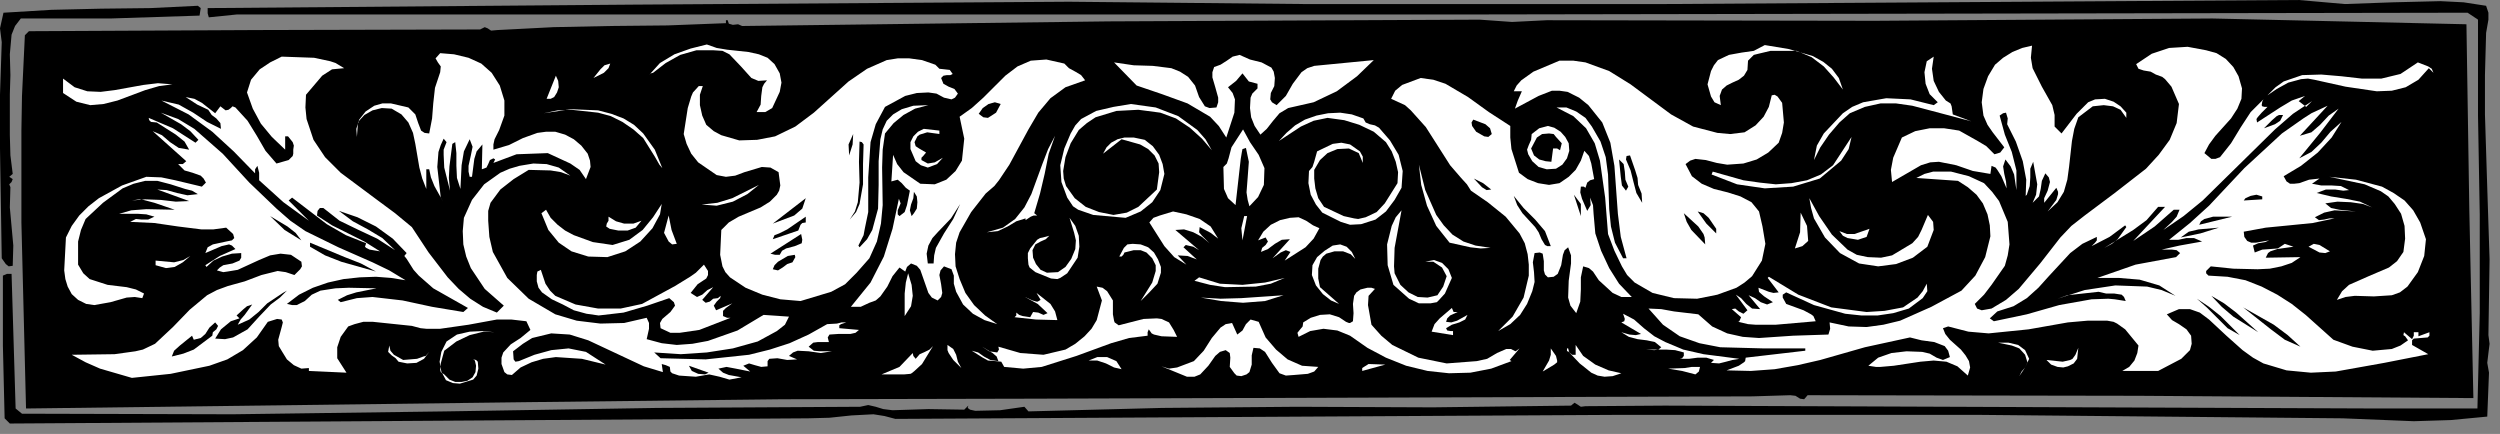<?xml version="1.0" encoding="UTF-8" standalone="no"?>
<svg
   xmlns:dc="http://purl.org/dc/elements/1.1/"
   xmlns:cc="http://creativecommons.org/ns#"
   xmlns:rdf="http://www.w3.org/1999/02/22-rdf-syntax-ns#"
   xmlns:svg="http://www.w3.org/2000/svg"
   xmlns="http://www.w3.org/2000/svg"
   xmlns:sodipodi="http://sodipodi.sourceforge.net/DTD/sodipodi-0.dtd"
   xmlns:inkscape="http://www.inkscape.org/namespaces/inkscape"
   version="1.0"
   width="76.218mm"
   height="13.229mm"
   id="svg202"
   sodipodi:docname="CC001481.WMF">
  <rect width="100%" height="100%" fill="#808080" stroke="none"/>
  <sodipodi:namedview
     pagecolor="#ffffff"
     bordercolor="#666666"
     borderopacity="1"
     objecttolerance="10"
     gridtolerance="10"
     guidetolerance="10"
     inkscape:pageopacity="0"
     inkscape:pageshadow="2"
     inkscape:window-width="640"
     inkscape:window-height="480"
     id="namedview204" />
  <defs
     id="defs6">
    <clipPath
       clipPathUnits="userSpaceOnUse"
       id="clipWmfPath1">
      <path
         d="M 0,0 L 287.933,0 L 287.933,49.867 L 0,49.867 z"
         id="path2" />
    </clipPath>
    <pattern
       id="WMFhbasepattern"
       patternUnits="userSpaceOnUse"
       width="6"
       height="6"
       x="0"
       y="0" />
  </defs>
  <path
     style="fill:#000000;fill-rule:nonzero;fill-opacity:1;stroke:none;"
     clip-path="url(#clipWmfPath1)"
     d="  M 286.467,0.666   L 286.734,1.465   L 286.734,2.264   L 286.467,3.795   L 286.334,8.655   L 286.334,13.182   L 286.6,21.638   L 286.867,29.893   L 286.734,38.615   L 286.867,39.614   L 286.734,40.679   L 286.6,41.811   L 286.8,42.943   L 286.6,48.003   L 282.401,48.402   L 278.136,48.535   L 269.938,48.202   L 227.881,47.803   L 186.557,47.803   L 103.176,48.269   L 101.91,47.936   L 100.643,47.736   L 98.111,47.869   L 95.578,48.136   L 93.112,48.202   L 1.133,48.802   L 0.533,48.202   L 0.333,39.814   L 0.333,31.758   L 0.8,31.558   L 1.333,31.558   L 1.8,47.07   L 2.533,47.67   L 26.794,47.736   L 51.388,47.403   L 75.716,47.004   L 99.11,46.871   L 100.044,46.671   L 100.91,46.871   L 101.776,47.137   L 102.843,47.27   L 106.975,47.137   L 111.108,47.204   L 111.574,46.738   L 111.508,47.004   L 111.774,47.204   L 112.374,47.337   L 115.24,47.27   L 118.039,46.871   L 118.506,47.403   L 133.902,47.004   L 149.432,46.871   L 165.095,46.937   L 181.025,46.738   L 181.425,46.405   L 181.758,46.604   L 182.158,46.871   L 182.691,46.804   L 191.822,46.738   L 274.137,47.07   L 285.467,47.07   L 285.734,36.085   L 285.734,24.7   L 285.534,13.316   L 285.534,2.264   L 284.334,1.465   L 171.027,1.664   L 27.327,1.664   L 24.061,1.997   L 23.928,1.531   L 23.928,0.932   L 73.05,0.533   L 123.171,0.2   L 150.232,0.466   L 191.889,0.466   L 264.872,0   L 270.204,0.466   L 275.736,0.266   L 281.202,0.133   L 283.868,0.266   L 286.467,0.666  z "
     id="path8" />
  <path
     style="fill:#000000;fill-rule:nonzero;fill-opacity:1;stroke:none;"
     clip-path="url(#clipWmfPath1)"
     d="  M 284.201,2.796   L 284.534,24.301   L 285.001,45.872   L 246.41,45.606   L 208.285,45.539   L 207.885,46.005   L 207.419,45.939   L 206.885,45.606   L 206.286,45.539   L 201.953,45.672   L 118.839,45.939   L 90.112,46.005   L 60.853,46.338   L 2.999,47.07   L 2.466,25.632   L 2.466,15.047   L 2.533,11.052   L 2.866,4.061   L 3.333,3.595   L 29.726,3.462   L 55.321,3.395   L 55.854,3.129   L 56.187,3.262   L 56.587,3.529   L 57.32,3.462   L 63.785,3.129   L 70.317,2.996   L 76.916,2.929   L 83.847,2.663   L 83.647,2.663   L 83.647,2.33   L 83.847,2.33   L 83.981,2.73   L 84.447,2.863   L 85.047,2.796   L 85.514,2.996   L 127.77,2.463   L 170.494,2.264   L 174.226,2.53   L 178.225,2.33   L 216.017,2.397   L 254.941,2.13   L 284.201,2.796  z "
     id="path10" />
  <path
     style="fill:#000000;fill-rule:nonzero;fill-opacity:1;stroke:none;"
     clip-path="url(#clipWmfPath1)"
     d="  M 23.128,0.932   L 22.995,1.798   L 12.73,2.13   L 2.399,2.13   L 1.733,2.996   L 1.333,3.995   L 1.133,6.258   L 1.2,8.655   L 1.133,10.852   L 1.133,15.579   L 1.2,17.909   L 1.466,20.04   L 1.066,20.373   L 1.466,20.639   L 1.333,20.972   L 1.066,21.238   L 1.2,21.571   L 1.133,23.901   L 1.333,26.098   L 1.533,28.296   L 1.466,30.626   L 1,30.692   L 0.667,30.426   L 0.2,29.76   L 0,17.11   L 0,10.919   L 0.2,4.86   L 0,3.262   L 0.4,1.465   L 5.932,1.132   L 11.664,0.999   L 17.329,0.932   L 22.795,0.666   L 23.128,0.932  z "
     id="path12" />
  <path
     style="fill:#ffffff;fill-rule:nonzero;fill-opacity:1;stroke:none;"
     clip-path="url(#clipWmfPath1)"
     d="  M 257.94,8.788   L 258.34,10.186   L 258.274,11.385   L 257.807,12.517   L 257.074,13.648   L 255.274,15.646   L 254.541,16.644   L 254.008,17.643   L 254.808,18.309   L 255.274,18.309   L 255.807,18.109   L 257.074,16.511   L 258.207,14.647   L 259.34,12.916   L 260.806,11.451   L 260.673,11.718   L 260.606,12.117   L 260.673,12.25   L 260.94,12.317   L 261.273,12.317   L 260.606,12.983   L 260.14,13.515   L 260.006,13.715   L 260.073,14.114   L 262.739,12.383   L 264.072,11.585   L 265.605,11.052   L 264.872,11.651   L 265.738,12.317   L 266.405,11.651   L 264.206,13.116   L 262.139,14.913   L 258.007,18.975   L 253.808,23.102   L 251.608,24.9   L 249.276,26.498   L 250.275,25.566   L 250.809,24.967   L 251.142,24.168   L 250.475,24.168   L 248.276,26.098   L 245.81,27.763   L 247.609,25.832   L 249.476,23.835   L 248.676,23.835   L 247.343,25.366   L 245.81,26.498   L 242.477,28.562   L 243.344,28.096   L 244.01,27.563   L 245.01,26.165   L 244.877,25.965   L 243.077,27.297   L 241.011,28.362   L 241.411,27.963   L 241.611,27.696   L 241.611,27.297   L 239.944,28.096   L 238.545,29.161   L 236.079,31.824   L 234.879,33.156   L 233.546,34.354   L 232.013,35.286   L 230.147,35.885   L 229.28,36.684   L 229.747,37.017   L 233.546,36.218   L 237.278,35.153   L 241.011,34.487   L 242.944,34.421   L 243.677,34.487   L 244.943,34.687   L 244.743,34.221   L 244.477,33.955   L 243.61,33.822   L 242.677,33.822   L 241.811,33.622   L 239.411,33.888   L 238.212,34.021   L 237.078,34.421   L 240.211,33.422   L 243.744,32.889   L 247.409,33.023   L 249.076,33.422   L 250.675,34.088   L 248.809,32.889   L 246.543,32.224   L 244.143,32.024   L 241.677,32.024   L 246.076,30.493   L 250.742,29.627   L 251.209,29.161   L 250.809,28.828   L 250.275,28.762   L 249.076,28.762   L 251.142,28.296   L 253.741,27.83   L 252.808,27.43   L 251.942,27.43   L 251.009,27.63   L 249.942,27.63   L 252.342,25.699   L 254.541,23.702   L 258.607,19.374   L 262.939,15.379   L 265.405,13.648   L 266.338,13.049   L 268.205,12.184   L 265.005,15.646   L 266.338,15.246   L 267.338,14.381   L 268.338,13.316   L 269.471,12.517   L 267.338,15.313   L 264.939,18.242   L 266.338,17.51   L 267.471,16.445   L 268.538,15.18   L 269.804,14.048   L 268.671,15.846   L 267.072,17.577   L 265.139,19.108   L 263.139,20.306   L 263.472,20.905   L 263.872,21.172   L 264.339,21.172   L 264.939,21.105   L 266.072,20.706   L 267.271,20.573   L 266.405,21.172   L 267.471,21.371   L 268.671,21.371   L 269.738,21.438   L 270.671,21.904   L 270.004,21.971   L 269.071,21.838   L 268.005,21.838   L 266.938,22.237   L 268.604,22.636   L 270.271,22.903   L 271.937,23.236   L 273.337,23.901   L 272.27,23.502   L 270.871,23.302   L 269.338,23.236   L 267.938,23.435   L 268.604,23.968   L 269.538,24.168   L 271.47,24.367   L 269.004,24.234   L 267.805,24.501   L 266.738,25.033   L 267.205,25.366   L 267.805,25.3   L 268.405,25.166   L 269.004,25.166   L 266.472,25.699   L 263.806,25.965   L 261.073,26.232   L 258.54,26.698   L 258.607,27.297   L 258.94,27.763   L 259.407,27.963   L 259.94,27.963   L 261.473,27.696   L 261.006,27.896   L 260.206,28.029   L 259.607,28.296   L 259.807,29.094   L 260.673,28.762   L 261.606,28.695   L 262.473,28.628   L 263.272,28.096   L 264.272,28.429   L 262.406,28.695   L 261.606,28.961   L 261.339,29.161   L 261.073,29.694   L 265.072,29.627   L 264.072,30.293   L 262.872,30.692   L 261.539,30.959   L 260.14,31.025   L 257.34,30.959   L 254.741,30.692   L 254.208,31.225   L 254.208,31.491   L 254.474,31.758   L 256.674,31.891   L 258.74,32.29   L 260.606,33.023   L 262.406,33.955   L 264.072,35.02   L 265.672,36.285   L 268.871,39.148   L 271.071,39.947   L 273.403,40.413   L 275.603,40.213   L 276.603,39.814   L 277.469,39.214   L 277.136,38.748   L 276.936,38.615   L 277.003,38.282   L 277.936,39.081   L 278.136,38.682   L 278.136,38.282   L 278.669,38.282   L 278.669,38.748   L 279.935,38.282   L 279.935,38.682   L 279.735,38.881   L 278.935,38.948   L 278.136,39.015   L 277.936,39.214   L 277.936,39.747   L 279.802,40.812   L 274.736,41.811   L 269.138,42.81   L 266.272,42.943   L 263.472,42.676   L 260.806,41.877   L 259.607,41.212   L 258.407,40.346   L 256.541,38.682   L 254.541,36.818   L 253.475,36.019   L 252.342,35.619   L 251.075,35.619   L 249.676,36.218   L 250.275,36.884   L 251.075,37.35   L 251.942,37.949   L 252.475,38.682   L 252.542,39.614   L 252.342,40.346   L 251.342,41.345   L 248.676,42.743   L 244.543,42.743   L 245.343,42.277   L 245.943,41.545   L 246.276,40.679   L 246.41,39.814   L 244.877,37.949   L 243.944,37.284   L 243.544,37.084   L 242.81,36.951   L 240.544,36.951   L 238.278,37.15   L 233.746,37.949   L 229.147,38.415   L 226.814,38.216   L 224.481,37.616   L 223.882,37.816   L 224.148,38.482   L 224.681,39.148   L 225.948,40.28   L 226.481,40.945   L 226.881,41.611   L 227.014,42.343   L 226.748,43.276   L 225.548,42.21   L 224.281,41.678   L 222.815,41.545   L 221.282,41.678   L 218.216,42.144   L 216.683,42.277   L 216.15,42.277   L 215.284,42.144   L 216.417,41.212   L 217.95,40.679   L 219.682,40.479   L 221.482,40.546   L 222.349,40.746   L 223.148,41.212   L 223.882,41.478   L 224.681,41.145   L 224.481,40.413   L 224.081,39.88   L 222.882,39.414   L 221.415,39.214   L 220.082,38.881   L 214.884,40.013   L 209.751,41.478   L 207.152,42.077   L 204.486,42.543   L 201.753,42.743   L 198.954,42.676   L 200.354,42.144   L 200.953,41.744   L 201.087,41.611   L 201.153,41.212   L 208.019,40.413   L 208.019,40.146   L 203.22,40.146   L 198.221,40.013   L 195.821,39.547   L 193.555,38.748   L 191.622,37.417   L 189.956,35.553   L 191.422,35.619   L 192.889,35.885   L 195.688,36.218   L 197.288,37.616   L 199.021,38.415   L 200.82,38.815   L 202.686,38.948   L 206.619,38.682   L 210.685,38.549   L 210.885,37.883   L 210.818,37.15   L 213.017,37.616   L 215.084,37.683   L 217.016,37.417   L 218.949,36.951   L 222.548,35.353   L 226.014,33.489   L 227.614,31.758   L 228.747,29.627   L 229.347,27.23   L 229.28,25.965   L 229.014,24.7   L 228.48,23.435   L 227.747,22.437   L 226.748,21.571   L 225.614,20.839   L 220.816,20.506   L 221.749,20.04   L 222.748,19.774   L 224.815,19.774   L 226.881,20.306   L 228.614,21.105   L 229.547,22.104   L 230.347,23.169   L 231.346,25.566   L 231.546,28.162   L 231.346,29.427   L 231.013,30.626   L 229.48,32.823   L 228.614,33.955   L 227.547,35.02   L 227.814,35.553   L 228.347,35.752   L 229.48,35.553   L 231.146,34.554   L 232.613,33.289   L 235.079,30.359   L 237.412,27.363   L 238.678,26.032   L 240.211,24.834   L 243.677,22.237   L 247.276,19.441   L 248.742,17.843   L 250.009,16.112   L 250.809,14.181   L 251.075,11.984   L 250.209,9.987   L 249.476,9.121   L 249.142,8.855   L 248.409,8.589   L 247.809,8.256   L 247.009,8.122   L 246.41,7.923   L 246.143,7.39   L 247.943,6.192   L 249.942,5.526   L 252.075,5.393   L 254.208,5.792   L 255.408,6.125   L 256.474,6.791   L 257.34,7.723   L 257.94,8.788  z "
     id="path14" />
  <path
     style="fill:#ffffff;fill-rule:nonzero;fill-opacity:1;stroke:none;"
     clip-path="url(#clipWmfPath1)"
     d="  M 234.146,5.26   L 234.012,6.658   L 234.212,7.856   L 235.279,9.987   L 236.479,12.117   L 236.745,13.249   L 236.745,14.581   L 237.545,15.379   L 239.278,13.116   L 240.278,12.117   L 240.611,11.784   L 241.411,11.451   L 242.544,11.385   L 243.544,11.718   L 244.343,12.25   L 245.01,12.983   L 245.01,13.582   L 244.343,12.65   L 243.477,12.25   L 242.411,12.117   L 241.144,12.25   L 239.478,13.515   L 239.011,14.847   L 238.745,16.245   L 238.411,19.241   L 238.212,20.706   L 237.812,22.104   L 237.078,23.302   L 235.945,24.367   L 236.945,23.036   L 237.145,22.37   L 237.145,22.104   L 236.945,21.638   L 235.545,23.369   L 235.545,22.836   L 235.945,21.971   L 236.212,20.972   L 236.079,20.439   L 235.679,19.973   L 235.279,20.839   L 235.146,21.771   L 234.946,22.636   L 234.212,23.369   L 234.612,22.437   L 234.746,21.238   L 234.279,18.642   L 233.946,19.441   L 233.946,20.439   L 233.879,21.438   L 233.546,22.437   L 233.413,22.57   L 233.479,20.706   L 233.079,18.575   L 232.28,16.312   L 231.28,14.314   L 231.346,13.648   L 231.146,12.983   L 230.813,13.049   L 230.413,13.316   L 231.013,15.513   L 231.813,17.51   L 232.346,19.64   L 232.346,21.904   L 232.08,20.106   L 231.68,19.174   L 231.08,18.375   L 230.813,19.174   L 230.947,20.04   L 231.146,20.905   L 231.213,21.704   L 230.613,20.306   L 230.147,19.574   L 229.947,19.308   L 229.48,19.108   L 229.347,20.04   L 227.347,19.707   L 225.414,19.041   L 223.415,18.642   L 222.415,18.708   L 221.349,19.041   L 218.016,20.972   L 217.883,19.574   L 218.149,18.176   L 219.149,15.846   L 220.682,15.113   L 222.349,14.78   L 224.015,14.78   L 225.748,15.047   L 227.881,16.245   L 228.88,16.844   L 229.813,17.776   L 230.48,17.577   L 230.947,16.977   L 229.614,15.246   L 229.014,14.381   L 228.547,13.316   L 228.347,11.784   L 228.547,10.253   L 229.08,8.788   L 229.88,7.457   L 230.813,6.658   L 231.88,5.992   L 233.013,5.526   L 234.146,5.26  z "
     id="path16" />
  <path
     style="fill:#ffffff;fill-rule:nonzero;fill-opacity:1;stroke:none;"
     clip-path="url(#clipWmfPath1)"
     d="  M 212.351,10.32   L 211.284,8.921   L 210.151,7.656   L 208.752,6.591   L 207.019,5.859   L 204.019,5.859   L 202.62,6.192   L 202.087,6.325   L 201.42,6.991   L 201.353,8.056   L 200.953,8.722   L 200.354,9.188   L 199.62,9.521   L 198.954,9.854   L 198.421,10.32   L 198.154,11.052   L 198.287,12.117   L 197.554,11.784   L 197.154,11.118   L 196.754,9.72   L 197.154,8.189   L 197.488,7.523   L 197.954,6.924   L 199.221,6.325   L 200.687,6.059   L 202.087,5.859   L 203.353,5.193   L 206.152,5.659   L 208.885,6.458   L 210.085,7.124   L 211.084,7.923   L 211.884,8.988   L 212.351,10.32  z "
     id="path18" />
  <path
     style="fill:#ffffff;fill-rule:nonzero;fill-opacity:1;stroke:none;"
     clip-path="url(#clipWmfPath1)"
     d="  M 89.846,8.455   L 90.046,9.521   L 89.846,10.586   L 88.979,12.45   L 88.18,12.916   L 87.18,12.916   L 87.646,12.051   L 87.713,11.052   L 87.846,10.053   L 88.046,9.654   L 88.38,9.254   L 87.38,9.321   L 86.58,8.988   L 85.38,7.656   L 84.047,6.258   L 83.247,5.859   L 82.181,5.792   L 80.248,5.792   L 78.382,6.325   L 76.716,7.257   L 75.249,8.389   L 74.983,8.455   L 74.783,8.655   L 76.049,7.257   L 77.715,6.258   L 79.582,5.593   L 81.448,5.126   L 82.581,5.526   L 83.781,5.726   L 86.247,5.992   L 87.446,6.258   L 88.446,6.658   L 89.246,7.39   L 89.846,8.455  z "
     id="path20" />
  <path
     style="fill:#ffffff;fill-rule:nonzero;fill-opacity:1;stroke:none;"
     clip-path="url(#clipWmfPath1)"
     d="  M 224.215,11.585   L 224.748,11.917   L 224.881,12.25   L 225.015,13.182   L 227.147,13.981   L 223.882,13.116   L 220.349,12.184   L 218.483,11.917   L 216.683,11.917   L 214.884,12.317   L 213.151,13.049   L 211.951,14.114   L 210.751,15.513   L 209.751,16.977   L 209.018,18.442   L 209.352,16.778   L 210.151,15.379   L 212.351,13.049   L 213.417,12.317   L 214.684,11.784   L 217.35,11.318   L 220.149,11.451   L 222.815,12.117   L 223.282,11.784   L 222.349,10.852   L 221.882,9.654   L 221.749,8.322   L 222.015,7.057   L 222.815,6.525   L 222.615,7.923   L 222.815,9.321   L 223.415,10.586   L 224.215,11.585  z "
     id="path22" />
  <path
     style="fill:#ffffff;fill-rule:nonzero;fill-opacity:1;stroke:none;"
     clip-path="url(#clipWmfPath1)"
     d="  M 280.402,8.389   L 279.869,7.856   L 278.669,9.188   L 277.202,10.053   L 275.603,10.453   L 273.87,10.519   L 270.271,9.987   L 266.672,9.188   L 265.938,9.055   L 265.139,9.121   L 263.672,9.521   L 262.339,10.253   L 261.273,10.985   L 262.206,10.053   L 263.139,9.387   L 265.272,8.655   L 267.471,8.589   L 269.804,8.788   L 272.137,9.055   L 274.403,9.055   L 276.603,8.522   L 278.602,7.19   L 279.802,7.656   L 280.202,7.923   L 280.402,8.389  z "
     id="path24" />
  <path
     style="fill:#ffffff;fill-rule:nonzero;fill-opacity:1;stroke:none;"
     clip-path="url(#clipWmfPath1)"
     d="  M 146.899,8.988   L 146.833,9.92   L 146.433,10.719   L 146.366,11.451   L 146.566,11.784   L 147.099,12.117   L 148.166,11.052   L 148.966,9.654   L 149.965,8.322   L 150.632,7.856   L 151.432,7.59   L 158.297,6.924   L 156.364,8.788   L 154.031,10.519   L 151.365,11.784   L 148.432,12.45   L 147.433,13.049   L 146.699,13.915   L 145.966,14.847   L 145.233,15.513   L 144.567,14.514   L 144.167,13.515   L 144.033,12.45   L 144.1,11.252   L 144.3,10.786   L 144.633,10.453   L 144.9,10.186   L 144.9,9.654   L 143.9,9.387   L 143.167,8.455   L 142.434,9.321   L 141.501,10.053   L 142.034,10.719   L 142.3,11.451   L 142.234,12.983   L 141.301,15.846   L 140.434,14.514   L 139.434,13.449   L 136.835,11.917   L 133.902,10.852   L 130.97,9.854   L 128.37,7.19   L 130.636,7.523   L 132.836,7.59   L 134.969,7.856   L 135.969,8.256   L 136.902,8.855   L 137.701,9.854   L 138.168,11.185   L 138.835,12.25   L 139.368,12.45   L 140.168,12.383   L 140.368,11.784   L 140.368,11.252   L 140.034,10.053   L 139.701,8.921   L 139.701,8.322   L 139.901,7.723   L 140.634,7.457   L 141.367,6.991   L 142.034,6.525   L 142.834,6.325   L 144.033,6.858   L 145.366,7.19   L 146.499,7.79   L 146.766,8.256   L 146.899,8.988  z "
     id="path26" />
  <path
     style="fill:#ffffff;fill-rule:nonzero;fill-opacity:1;stroke:none;"
     clip-path="url(#clipWmfPath1)"
     d="  M 201.02,15.246   L 202.287,14.447   L 203.22,13.449   L 203.819,12.317   L 204.153,10.985   L 204.486,10.919   L 204.819,11.118   L 205.352,11.851   L 205.552,14.114   L 205.352,15.313   L 204.953,16.445   L 203.753,17.577   L 202.42,18.375   L 200.887,18.842   L 199.021,18.975   L 197.821,18.775   L 196.554,18.442   L 195.355,18.309   L 194.755,18.509   L 194.222,18.908   L 194.955,20.306   L 196.088,21.172   L 197.488,21.771   L 199.087,22.17   L 200.554,22.636   L 201.82,23.302   L 202.686,24.367   L 203.086,26.098   L 203.42,28.096   L 203.02,30.027   L 201.887,31.824   L 201.02,32.557   L 200.087,33.156   L 197.888,33.955   L 195.555,34.421   L 192.889,34.354   L 190.423,33.755   L 188.356,32.557   L 187.49,31.691   L 186.89,30.692   L 186.024,28.895   L 185.29,26.964   L 184.957,22.77   L 184.357,18.509   L 183.757,16.511   L 182.758,14.78   L 181.291,13.382   L 179.358,12.383   L 180.492,12.383   L 181.625,12.85   L 182.691,13.582   L 183.424,14.581   L 184.424,16.312   L 185.024,18.109   L 185.29,20.106   L 185.357,22.104   L 185.424,24.101   L 185.624,26.098   L 186.09,27.963   L 187.023,29.76   L 187.423,29.76   L 186.757,27.297   L 186.424,24.634   L 186.024,19.108   L 185.557,16.445   L 184.624,14.114   L 183.024,12.117   L 181.958,11.252   L 180.625,10.586   L 179.692,10.453   L 178.825,10.453   L 177.292,11.052   L 174.56,12.517   L 174.893,11.585   L 175.359,10.519   L 174.426,10.519   L 174.76,9.854   L 175.293,9.254   L 176.692,8.256   L 179.692,6.991   L 181.291,6.991   L 182.691,7.19   L 185.424,8.189   L 187.89,9.72   L 190.223,11.451   L 192.555,13.182   L 195.088,14.581   L 197.888,15.313   L 199.354,15.446   L 201.02,15.246  z "
     id="path28" />
  <path
     style="fill:#ffffff;fill-rule:nonzero;fill-opacity:1;stroke:none;"
     clip-path="url(#clipWmfPath1)"
     d="  M 56.654,8.389   L 57.587,9.854   L 58.12,11.585   L 58.12,13.316   L 57.52,14.98   L 56.987,16.045   L 56.854,16.644   L 56.854,17.244   L 58.653,16.711   L 60.253,15.912   L 61.919,15.313   L 62.919,15.18   L 63.985,15.18   L 65.118,15.513   L 66.118,16.045   L 66.984,16.778   L 67.718,17.71   L 67.984,18.509   L 68.051,19.241   L 67.518,20.639   L 66.785,19.574   L 65.718,18.842   L 63.119,17.643   L 59.52,17.776   L 56.854,18.775   L 57.053,18.375   L 56.854,18.242   L 56.454,18.442   L 56.254,18.908   L 56.054,19.308   L 55.52,19.507   L 55.587,16.644   L 54.921,17.443   L 54.654,18.309   L 54.387,20.373   L 54.121,20.373   L 53.988,19.774   L 53.988,19.108   L 54.254,17.909   L 54.454,16.911   L 54.121,16.045   L 53.454,17.443   L 53.188,19.041   L 53.054,21.771   L 52.654,20.506   L 52.588,19.108   L 52.588,17.643   L 52.455,16.378   L 52.121,16.578   L 51.788,19.174   L 51.721,20.506   L 51.855,21.971   L 51.188,19.308   L 51.121,17.843   L 51.121,17.244   L 51.455,16.378   L 51.121,15.979   L 50.788,16.711   L 50.522,17.51   L 50.388,19.241   L 50.788,22.77   L 51.055,23.236   L 50.055,21.438   L 49.655,20.439   L 49.455,19.507   L 49.122,19.507   L 49.122,21.771   L 48.655,20.573   L 48.322,19.308   L 47.856,16.578   L 47.589,15.313   L 47.056,14.114   L 46.256,13.182   L 45.123,12.517   L 43.99,12.45   L 42.923,12.716   L 41.99,13.249   L 41.257,14.048   L 41.124,15.779   L 41.057,14.847   L 41.39,13.782   L 42.124,12.85   L 43.123,12.184   L 44.056,11.917   L 45.056,11.917   L 47.056,12.383   L 47.856,13.182   L 48.189,14.181   L 48.522,15.047   L 48.922,15.313   L 49.455,15.379   L 49.788,13.648   L 49.922,11.917   L 50.122,10.12   L 50.722,8.322   L 50.788,7.656   L 50.455,7.19   L 50.188,6.724   L 50.722,6.125   L 52.321,6.258   L 53.988,6.658   L 55.454,7.324   L 56.654,8.389  z "
     id="path30" />
  <path
     style="fill:#ffffff;fill-rule:nonzero;fill-opacity:1;stroke:none;"
     clip-path="url(#clipWmfPath1)"
     d="  M 39.657,7.856   L 38.258,7.989   L 37.125,8.722   L 35.259,10.919   L 35.192,12.383   L 35.325,13.715   L 36.125,16.112   L 37.458,18.109   L 39.258,19.907   L 43.457,23.036   L 45.523,24.567   L 47.456,26.165   L 49.389,29.094   L 51.588,31.957   L 52.854,33.289   L 54.187,34.421   L 55.654,35.353   L 57.253,36.019   L 58.053,35.22   L 55.854,33.289   L 54.254,30.892   L 53.721,29.561   L 53.388,28.162   L 53.321,26.631   L 53.454,25.1   L 54.387,23.036   L 55.787,21.238   L 57.653,19.907   L 58.72,19.441   L 59.853,19.108   L 61.452,18.842   L 62.985,18.908   L 64.385,19.308   L 65.718,20.24   L 64.652,19.84   L 63.452,19.64   L 60.919,19.574   L 59.186,20.639   L 57.653,21.838   L 56.52,23.369   L 56.254,24.301   L 56.254,25.433   L 56.387,27.297   L 56.787,29.028   L 58.453,32.024   L 60.919,34.421   L 63.985,36.218   L 66.451,36.951   L 69.184,37.284   L 71.917,37.217   L 74.516,36.618   L 74.783,37.217   L 74.783,37.883   L 74.516,39.081   L 76.249,39.547   L 77.982,39.747   L 79.782,39.614   L 81.581,39.281   L 84.98,38.082   L 87.98,36.285   L 90.912,36.485   L 90.446,37.417   L 89.513,38.149   L 87.313,39.347   L 84.447,40.146   L 81.448,40.612   L 78.449,40.812   L 75.383,40.612   L 76.116,41.278   L 81.315,41.411   L 86.313,40.879   L 88.713,40.28   L 90.979,39.547   L 93.178,38.549   L 95.311,37.35   L 96.444,37.284   L 96.978,37.15   L 97.511,37.15   L 96.911,37.35   L 96.711,37.483   L 96.711,37.816   L 98.977,38.016   L 98.577,38.349   L 97.977,38.482   L 96.578,38.482   L 95.578,38.549   L 95.378,38.881   L 95.511,39.414   L 94.245,39.414   L 93.712,39.481   L 93.178,39.947   L 93.778,40.413   L 94.511,40.479   L 95.844,40.479   L 94.578,40.679   L 93.178,40.479   L 91.912,40.413   L 91.379,40.612   L 90.912,41.012   L 91.845,41.411   L 90.712,41.478   L 89.579,41.278   L 88.646,41.345   L 88.446,41.611   L 88.446,42.21   L 87.713,42.277   L 86.98,42.077   L 86.313,41.877   L 85.647,42.144   L 86.447,42.81   L 84.78,42.477   L 83.714,42.277   L 82.781,42.477   L 83.314,42.943   L 83.981,43.209   L 85.447,43.475   L 84.047,43.742   L 82.914,43.409   L 81.714,43.142   L 80.181,43.409   L 78.249,43.276   L 77.449,43.009   L 77.249,42.81   L 77.182,42.277   L 76.716,42.077   L 76.249,41.944   L 76.382,42.876   L 74.183,42.21   L 72.05,41.212   L 67.784,39.214   L 65.651,38.549   L 63.519,38.415   L 61.319,38.948   L 60.253,39.614   L 59.12,40.479   L 59.186,41.411   L 59.386,41.678   L 59.786,41.611   L 61.586,40.879   L 63.519,40.346   L 65.518,40.146   L 67.518,40.546   L 69.784,42.011   L 67.051,41.345   L 64.052,41.145   L 62.586,41.345   L 61.252,41.744   L 59.986,42.343   L 58.986,43.209   L 58.453,43.142   L 58.12,42.876   L 57.787,41.944   L 57.787,41.212   L 57.987,40.612   L 58.853,39.68   L 59.986,38.948   L 61.119,38.016   L 60.653,37.017   L 58.92,36.818   L 57.253,36.818   L 53.988,37.417   L 50.722,37.883   L 49.122,37.883   L 48.455,37.816   L 47.456,37.55   L 42.99,37.084   L 41.857,37.084   L 40.857,37.35   L 40.124,37.616   L 39.258,38.815   L 38.858,40.013   L 38.858,41.278   L 39.924,42.943   L 35.592,42.743   L 35.592,42.41   L 34.725,42.477   L 33.859,42.077   L 33.059,41.411   L 32.526,40.546   L 32.126,39.88   L 32.059,39.148   L 32.459,37.683   L 32.592,37.15   L 32.459,36.818   L 31.926,36.751   L 30.86,37.084   L 29.593,38.881   L 27.994,40.346   L 26.194,41.411   L 24.128,42.144   L 19.662,43.076   L 15.196,43.542   L 11.531,42.477   L 9.864,41.744   L 8.265,40.879   L 13.197,40.812   L 15.596,40.479   L 16.463,40.28   L 17.863,39.614   L 19.929,37.683   L 21.862,35.686   L 23.861,34.021   L 24.994,33.422   L 26.261,32.956   L 28.193,32.423   L 30.126,31.691   L 31.993,31.225   L 32.926,31.358   L 33.925,31.691   L 34.592,31.025   L 34.792,30.692   L 34.725,30.16   L 33.526,29.361   L 32.326,29.228   L 31.126,29.427   L 29.86,29.96   L 27.394,31.092   L 26.194,31.292   L 25.727,31.358   L 24.994,31.158   L 25.327,30.826   L 25.727,30.559   L 26.794,30.359   L 27.594,30.027   L 27.794,29.694   L 27.794,29.161   L 26.727,29.228   L 25.594,29.561   L 24.594,30.027   L 23.794,30.759   L 23.661,30.559   L 25.327,29.494   L 27.127,28.695   L 26.727,28.296   L 26.394,28.162   L 25.527,28.362   L 23.661,29.161   L 23.928,28.495   L 24.528,28.162   L 26.061,27.83   L 26.727,27.696   L 26.994,27.43   L 26.86,26.964   L 26.061,26.232   L 24.594,26.431   L 23.195,26.431   L 20.529,26.098   L 17.796,25.699   L 14.997,25.566   L 15.663,25.233   L 16.33,25.3   L 17.063,25.3   L 17.796,24.967   L 16.863,24.7   L 15.863,24.634   L 13.73,24.634   L 15.13,24.234   L 16.863,24.101   L 20.129,24.168   L 17.796,23.369   L 16.53,23.036   L 16.063,22.969   L 15.196,23.102   L 16.729,22.969   L 18.529,23.036   L 20.262,23.236   L 21.795,23.169   L 18.129,21.838   L 19.196,21.904   L 20.395,22.237   L 21.595,22.503   L 22.795,22.37   L 22.128,21.971   L 21.328,21.771   L 19.662,21.238   L 18.129,20.839   L 16.729,20.839   L 15.396,21.172   L 14.13,21.704   L 11.864,23.369   L 9.864,25.233   L 9.331,26.498   L 8.998,27.83   L 8.998,30.493   L 9.598,31.491   L 10.331,32.157   L 12.397,32.823   L 14.597,33.089   L 15.663,33.355   L 16.596,33.822   L 16.396,34.354   L 15.53,34.221   L 14.597,34.288   L 12.73,34.82   L 10.864,35.153   L 9.931,35.02   L 8.998,34.554   L 8.265,33.888   L 7.798,33.023   L 7.532,32.157   L 7.398,31.158   L 7.598,27.363   L 8.265,26.032   L 9.131,24.834   L 10.198,23.768   L 11.397,22.836   L 14.063,21.371   L 16.863,20.373   L 18.596,20.439   L 20.195,20.772   L 23.261,21.505   L 23.728,21.039   L 23.461,20.573   L 23.128,20.24   L 22.195,19.907   L 21.262,19.64   L 20.529,18.908   L 21.062,18.908   L 21.462,18.575   L 17.596,15.113   L 18.662,15.579   L 19.595,16.378   L 20.595,17.044   L 21.795,17.244   L 21.262,16.312   L 20.262,15.513   L 18.062,14.114   L 17.396,14.048   L 17.196,13.848   L 17.129,13.582   L 19.929,14.78   L 22.528,16.445   L 22.861,16.112   L 21.928,15.113   L 20.862,14.314   L 18.529,12.983   L 20.529,13.715   L 22.395,14.847   L 25.661,17.71   L 28.727,21.039   L 31.859,24.035   L 33.459,25.433   L 35.192,26.631   L 38.991,28.495   L 42.923,30.226   L 44.856,31.158   L 46.723,32.29   L 45.056,32.024   L 43.323,31.891   L 41.457,31.957   L 39.591,32.157   L 37.791,32.557   L 36.058,33.156   L 34.459,33.955   L 33.059,35.02   L 33.659,35.153   L 34.192,35.153   L 35.125,34.687   L 35.925,33.955   L 36.925,33.489   L 38.658,33.222   L 40.191,33.156   L 43.39,33.222   L 41.057,33.688   L 39.991,34.021   L 38.924,34.554   L 39.258,34.82   L 41.124,34.354   L 42.923,34.221   L 46.389,34.62   L 49.788,35.353   L 53.388,35.952   L 53.921,35.486   L 49.922,33.222   L 48.255,31.758   L 47.656,31.092   L 46.856,29.827   L 46.589,29.494   L 46.856,29.161   L 45.256,27.497   L 43.323,26.098   L 41.19,25.033   L 39.058,24.301   L 40.657,25.499   L 42.39,26.431   L 44.056,27.43   L 45.523,28.828   L 43.457,27.497   L 41.324,26.498   L 39.124,25.433   L 37.258,23.968   L 36.858,23.968   L 36.592,24.301   L 36.525,24.834   L 38.258,25.965   L 40.124,26.897   L 41.99,27.83   L 43.79,28.961   L 42.59,28.762   L 42.19,28.562   L 42.057,28.429   L 42.19,28.029   L 39.857,27.097   L 37.658,25.832   L 33.659,22.77   L 33.259,23.102   L 35.592,25.433   L 32.659,23.302   L 29.86,20.772   L 29.86,19.907   L 29.66,19.108   L 29.393,19.507   L 29.393,19.973   L 26.927,17.443   L 24.461,15.18   L 21.728,13.182   L 18.596,11.585   L 20.595,12.051   L 22.262,12.983   L 23.861,14.048   L 25.461,14.847   L 25.394,14.181   L 24.928,13.648   L 24.394,13.249   L 23.994,12.65   L 22.728,12.051   L 21.395,11.185   L 22.395,11.385   L 23.261,11.851   L 24.794,13.049   L 25.394,12.25   L 25.994,12.716   L 26.327,12.65   L 26.594,12.45   L 26.794,12.25   L 27.127,12.383   L 28.527,13.915   L 29.593,15.646   L 30.593,17.377   L 31.859,18.842   L 33.259,18.442   L 33.726,17.976   L 33.792,17.71   L 33.792,17.244   L 33.859,16.778   L 33.726,16.378   L 33.192,15.712   L 32.859,15.712   L 32.859,17.244   L 31.326,15.779   L 30.06,14.248   L 29.127,12.517   L 28.46,10.652   L 28.927,9.188   L 29.926,7.989   L 31.126,7.19   L 32.459,6.525   L 36.192,6.658   L 38.058,7.057   L 38.658,7.257   L 39.657,7.856  z "
     id="path32" />
  <path
     style="fill:#ffffff;fill-rule:nonzero;fill-opacity:1;stroke:none;"
     clip-path="url(#clipWmfPath1)"
     d="  M 109.775,8.522   L 109.508,8.655   L 109.108,8.655   L 108.708,8.722   L 108.442,8.988   L 108.708,9.654   L 109.308,9.987   L 109.975,10.253   L 110.374,10.786   L 110.041,11.252   L 109.641,11.451   L 108.775,11.252   L 107.908,10.786   L 106.975,10.652   L 105.642,10.719   L 104.309,11.052   L 101.976,12.317   L 100.91,14.314   L 100.31,16.378   L 100.044,20.439   L 100.044,24.434   L 99.644,26.365   L 99.51,27.097   L 98.91,28.296   L 99.044,28.495   L 99.91,27.563   L 100.51,26.498   L 101.177,24.035   L 101.243,21.305   L 101.243,18.575   L 101.443,16.045   L 101.71,14.913   L 102.176,13.915   L 102.91,13.182   L 103.909,12.583   L 105.242,12.184   L 106.975,12.117   L 105.442,12.517   L 104.109,13.249   L 102.976,14.181   L 101.976,15.379   L 101.71,17.244   L 101.643,19.308   L 101.71,23.635   L 101.51,25.766   L 101.043,27.83   L 100.177,29.76   L 98.71,31.425   L 97.377,32.756   L 95.778,33.622   L 92.245,34.687   L 89.913,34.487   L 87.846,33.955   L 85.913,33.156   L 84.114,31.957   L 83.581,31.358   L 83.247,30.692   L 82.981,29.361   L 83.114,26.498   L 83.981,25.632   L 85.114,24.967   L 87.646,23.901   L 88.713,23.236   L 89.513,22.437   L 89.779,21.971   L 89.913,21.371   L 89.713,19.84   L 88.779,19.308   L 87.78,19.241   L 85.78,19.84   L 84.714,20.24   L 83.647,20.373   L 82.581,20.173   L 81.514,19.441   L 80.448,18.708   L 79.648,17.71   L 79.115,16.578   L 78.782,15.446   L 79.248,12.45   L 79.648,11.118   L 79.848,10.652   L 80.515,9.92   L 80.981,9.92   L 80.648,10.919   L 80.648,12.117   L 80.915,13.316   L 81.381,14.381   L 82.248,15.113   L 83.114,15.579   L 85.18,16.178   L 87.246,16.112   L 89.313,15.712   L 91.645,14.581   L 93.778,12.983   L 97.777,9.387   L 99.91,7.923   L 102.176,6.924   L 103.443,6.724   L 104.776,6.724   L 106.242,6.924   L 107.775,7.457   L 108.242,7.923   L 108.841,7.989   L 109.441,8.056   L 109.775,8.522  z "
     id="path34" />
  <path
     style="fill:#ffffff;fill-rule:nonzero;fill-opacity:1;stroke:none;"
     clip-path="url(#clipWmfPath1)"
     d="  M 125.038,9.254   L 122.772,10.053   L 121.039,11.318   L 119.639,12.983   L 118.506,14.913   L 116.306,18.975   L 115.107,20.772   L 114.573,21.438   L 113.574,22.304   L 111.907,24.434   L 110.574,26.764   L 110.174,27.963   L 110.041,29.294   L 110.108,30.692   L 110.574,32.157   L 111.241,33.755   L 112.241,35.153   L 113.507,36.351   L 114.907,37.35   L 113.44,36.884   L 112.107,36.152   L 110.974,35.086   L 110.174,33.622   L 109.908,32.69   L 109.908,31.758   L 109.641,31.025   L 108.775,30.692   L 108.375,31.158   L 108.242,31.691   L 108.442,32.756   L 108.575,33.755   L 108.442,34.221   L 108.042,34.62   L 107.375,34.288   L 106.975,33.755   L 106.509,32.423   L 106.042,31.092   L 105.642,30.626   L 104.976,30.359   L 104.509,30.759   L 104.309,31.292   L 103.643,30.826   L 102.843,31.824   L 102.243,33.023   L 101.443,34.154   L 100.91,34.62   L 100.177,34.887   L 99.177,35.353   L 98.044,35.353   L 100.31,32.557   L 101.843,29.561   L 102.843,26.365   L 103.576,22.903   L 103.776,23.435   L 103.443,24.234   L 103.443,24.7   L 103.643,24.9   L 104.243,24.434   L 104.509,23.635   L 104.842,21.971   L 104.376,21.638   L 103.909,21.105   L 103.443,20.706   L 102.71,20.905   L 102.91,17.843   L 103.376,18.908   L 104.109,19.84   L 106.042,21.172   L 107.708,21.238   L 109.041,20.706   L 110.108,19.707   L 110.841,18.509   L 111.108,15.979   L 110.574,13.449   L 111.974,12.45   L 113.307,11.252   L 115.84,8.722   L 117.24,7.656   L 118.773,6.991   L 120.572,6.858   L 122.638,7.324   L 123.171,7.856   L 123.905,8.256   L 124.571,8.655   L 125.038,9.254  z "
     id="path36" />
  <path
     style="fill:#ffffff;fill-rule:nonzero;fill-opacity:1;stroke:none;"
     clip-path="url(#clipWmfPath1)"
     d="  M 68.384,8.988   L 69.184,7.989   L 69.651,7.523   L 70.317,7.324   L 70.117,7.856   L 69.584,8.389   L 68.384,8.988  z "
     id="path38" />
  <path
     style="fill:#ffffff;fill-rule:nonzero;fill-opacity:1;stroke:none;"
     clip-path="url(#clipWmfPath1)"
     d="  M 174.026,14.514   L 174.026,15.846   L 174.16,17.177   L 175.026,19.907   L 176.026,20.639   L 177.226,21.105   L 178.492,21.305   L 179.692,21.105   L 180.758,20.373   L 181.558,19.574   L 182.158,18.509   L 182.558,17.377   L 183.091,17.976   L 183.358,18.842   L 183.691,20.639   L 183.224,20.772   L 182.891,21.039   L 182.691,21.638   L 182.491,21.505   L 182.158,21.505   L 182.091,22.17   L 182.291,22.903   L 182.891,24.301   L 183.291,23.635   L 183.224,22.77   L 183.558,23.635   L 183.624,24.634   L 183.824,26.897   L 184.491,28.895   L 185.424,30.892   L 186.557,32.69   L 188.023,34.221   L 186.823,34.221   L 185.824,33.755   L 184.224,32.29   L 183.558,31.292   L 183.091,30.892   L 182.424,30.692   L 182.158,31.957   L 182.158,33.355   L 182.091,34.754   L 181.625,36.085   L 180.958,35.22   L 180.692,34.288   L 180.758,32.357   L 181.025,30.359   L 181.025,29.427   L 180.692,28.495   L 180.292,28.828   L 180.092,29.361   L 179.892,30.559   L 179.492,31.558   L 179.025,31.891   L 178.359,31.957   L 178.025,31.624   L 177.892,31.158   L 177.892,30.093   L 177.759,29.228   L 177.426,29.094   L 176.826,29.161   L 176.626,30.226   L 176.759,31.358   L 176.826,32.49   L 176.559,33.555   L 175.959,35.02   L 175.159,36.285   L 174.026,37.35   L 172.627,38.149   L 174.293,36.485   L 175.559,34.288   L 176.159,31.758   L 176.159,30.493   L 176.026,29.294   L 175.693,28.029   L 175.093,26.897   L 173.493,24.967   L 171.427,23.302   L 169.494,21.971   L 169.028,21.238   L 168.361,20.506   L 167.095,19.041   L 164.295,14.647   L 162.562,12.716   L 161.896,12.117   L 160.296,11.385   L 160.763,10.453   L 161.563,9.787   L 163.695,8.988   L 165.162,9.188   L 166.561,9.654   L 169.161,11.185   L 171.56,12.916   L 174.026,14.514  z "
     id="path40" />
  <path
     style="fill:#ffffff;fill-rule:nonzero;fill-opacity:1;stroke:none;"
     clip-path="url(#clipWmfPath1)"
     d="  M 63.852,11.185   L 63.452,11.385   L 62.985,11.385   L 64.052,8.722   L 64.318,9.321   L 64.385,10.053   L 64.185,10.652   L 63.852,11.185  z "
     id="path42" />
  <path
     style="fill:#ffffff;fill-rule:nonzero;fill-opacity:1;stroke:none;"
     clip-path="url(#clipWmfPath1)"
     d="  M 19.862,9.72   L 18.329,9.92   L 16.729,10.386   L 13.53,11.585   L 11.931,11.984   L 10.398,12.117   L 8.798,11.718   L 7.265,10.719   L 7.265,9.055   L 8.598,10.053   L 10.064,10.519   L 11.597,10.586   L 13.197,10.386   L 16.53,9.787   L 18.196,9.587   L 19.862,9.72  z "
     id="path44" />
  <path
     style="fill:#000000;fill-rule:nonzero;fill-opacity:1;stroke:none;"
     clip-path="url(#clipWmfPath1)"
     d="  M 115.307,11.984   L 114.773,12.983   L 113.84,13.582   L 113.307,13.515   L 112.774,13.116   L 113.24,12.45   L 113.907,11.984   L 114.64,11.784   L 115.307,11.984  z "
     id="path46" />
  <path
     style="fill:#ffffff;fill-rule:nonzero;fill-opacity:1;stroke:none;"
     clip-path="url(#clipWmfPath1)"
     d="  M 139.634,17.31   L 138.501,15.979   L 137.102,14.714   L 135.502,13.648   L 133.702,12.983   L 131.17,12.65   L 128.637,12.783   L 126.237,13.515   L 125.238,14.181   L 124.305,14.98   L 123.371,16.511   L 122.772,18.109   L 122.505,19.707   L 122.572,20.573   L 122.838,21.438   L 123.838,22.836   L 125.104,23.835   L 126.637,24.434   L 128.304,24.767   L 129.837,24.501   L 131.17,23.835   L 133.302,21.838   L 133.569,19.84   L 133.502,18.842   L 133.036,17.909   L 132.303,17.177   L 131.37,16.644   L 129.237,16.045   L 127.104,17.71   L 127.504,16.977   L 128.037,16.445   L 128.77,16.045   L 129.57,15.846   L 130.636,15.846   L 131.903,16.112   L 132.836,16.844   L 133.569,17.843   L 133.969,18.908   L 134.169,20.04   L 133.702,21.904   L 132.769,23.302   L 131.436,24.367   L 129.703,25.1   L 125.971,24.767   L 124.238,24.168   L 123.638,23.768   L 122.972,22.77   L 122.305,20.972   L 122.172,19.041   L 122.638,17.11   L 123.371,15.379   L 123.905,14.447   L 124.571,13.715   L 126.304,12.783   L 128.304,12.317   L 130.303,11.984   L 133.169,12.383   L 135.769,13.382   L 137.968,14.98   L 138.901,16.045   L 139.634,17.31  z "
     id="path48" />
  <path
     style="fill:#000000;fill-rule:nonzero;fill-opacity:1;stroke:none;"
     clip-path="url(#clipWmfPath1)"
     d="  M 263.072,13.249   L 262.739,13.915   L 262.139,14.314   L 260.873,14.78   L 261.806,13.848   L 262.339,13.382   L 262.606,13.249   L 263.072,13.249  z "
     id="path50" />
  <path
     style="fill:#ffffff;fill-rule:nonzero;fill-opacity:1;stroke:none;"
     clip-path="url(#clipWmfPath1)"
     d="  M 157.097,13.648   L 157.364,14.114   L 157.83,14.314   L 158.43,14.447   L 158.897,14.714   L 160.163,16.178   L 161.163,17.843   L 161.629,19.707   L 161.496,21.638   L 160.696,23.036   L 159.696,24.367   L 158.497,25.3   L 156.83,25.832   L 155.564,25.899   L 154.498,25.566   L 152.365,24.501   L 151.632,23.569   L 151.032,22.437   L 150.765,21.105   L 150.832,19.707   L 151.232,19.241   L 151.432,18.642   L 151.765,17.443   L 153.564,16.578   L 154.564,16.445   L 155.564,16.644   L 156.697,17.443   L 157.03,18.043   L 157.03,18.775   L 156.564,17.643   L 155.431,17.11   L 154.098,17.177   L 152.965,17.643   L 152.098,18.442   L 151.432,19.574   L 151.432,20.573   L 151.565,21.704   L 151.898,22.836   L 152.565,23.835   L 154.831,24.9   L 156.031,25.166   L 156.497,25.233   L 157.364,25.033   L 158.63,24.434   L 159.563,23.435   L 161.029,21.105   L 161.096,19.84   L 160.829,18.642   L 160.363,17.443   L 159.696,16.378   L 158.297,15.18   L 156.63,14.381   L 154.897,13.848   L 152.965,13.582   L 151.365,13.915   L 149.899,14.581   L 147.366,16.245   L 148.232,15.313   L 149.232,14.447   L 150.365,13.782   L 151.698,13.316   L 153.031,13.049   L 154.431,12.983   L 155.764,13.182   L 157.097,13.648  z "
     id="path52" />
  <path
     style="fill:#ffffff;fill-rule:nonzero;fill-opacity:1;stroke:none;"
     clip-path="url(#clipWmfPath1)"
     d="  M 74.116,15.379   L 75.449,17.244   L 76.316,19.374   L 75.982,18.975   L 75.449,18.043   L 74.116,15.912   L 72.983,14.913   L 71.717,14.048   L 70.384,13.382   L 68.917,12.983   L 65.851,12.65   L 64.252,12.716   L 62.652,13.049   L 65.785,12.583   L 68.917,12.716   L 70.45,13.116   L 71.85,13.648   L 73.05,14.381   L 74.116,15.379  z "
     id="path54" />
  <path
     style="fill:#000000;fill-rule:nonzero;fill-opacity:1;stroke:none;"
     clip-path="url(#clipWmfPath1)"
     d="  M 171.894,15.446   L 171.494,15.779   L 171.027,15.712   L 170.094,15.18   L 169.627,14.514   L 169.561,14.114   L 169.761,13.782   L 171.16,14.314   L 171.694,14.78   L 171.894,15.446  z "
     id="path56" />
  <path
     style="fill:#ffffff;fill-rule:nonzero;fill-opacity:1;stroke:none;"
     clip-path="url(#clipWmfPath1)"
     d="  M 180.758,16.511   L 180.825,17.377   L 180.558,18.242   L 180.025,18.975   L 179.292,19.441   L 178.225,19.507   L 177.292,19.241   L 176.559,18.575   L 176.093,17.776   L 175.959,17.244   L 176.159,16.711   L 176.426,16.112   L 176.492,15.446   L 177.359,14.78   L 178.359,14.514   L 179.092,14.714   L 179.825,15.18   L 180.358,15.779   L 180.758,16.511  z "
     id="path58" />
  <path
     style="fill:#ffffff;fill-rule:nonzero;fill-opacity:1;stroke:none;"
     clip-path="url(#clipWmfPath1)"
     d="  M 145.633,21.305   L 144.966,22.703   L 143.967,23.768   L 143.767,23.036   L 143.633,22.17   L 143.767,20.439   L 143.9,18.642   L 143.567,17.044   L 143.167,17.177   L 143.1,17.51   L 142.967,18.309   L 142.367,23.635   L 141.501,22.836   L 141.034,21.771   L 140.967,19.241   L 141.367,18.842   L 141.567,18.242   L 141.9,16.977   L 143.234,14.913   L 144.033,16.378   L 145.033,17.843   L 145.7,19.374   L 145.633,21.305  z "
     id="path60" />
  <path
     style="fill:#000000;fill-rule:nonzero;fill-opacity:1;stroke:none;"
     clip-path="url(#clipWmfPath1)"
     d="  M 179.958,16.511   L 179.758,17.31   L 179.425,17.11   L 178.959,17.11   L 178.759,18.642   L 178.092,18.575   L 177.359,18.375   L 176.759,17.909   L 176.426,17.11   L 177.092,15.846   L 177.692,15.446   L 178.492,15.379   L 179.025,15.446   L 179.292,15.779   L 179.958,16.511  z "
     id="path62" />
  <path
     style="fill:#ffffff;fill-rule:nonzero;fill-opacity:1;stroke:none;"
     clip-path="url(#clipWmfPath1)"
     d="  M 108.242,15.446   L 106.842,15.246   L 105.975,15.513   L 105.709,15.712   L 105.376,16.378   L 105.509,16.844   L 105.909,17.11   L 106.709,17.577   L 106.375,17.976   L 106.175,18.176   L 106.175,18.442   L 106.909,18.842   L 107.708,18.708   L 108.642,18.176   L 107.975,18.908   L 106.909,19.308   L 106.109,19.041   L 105.509,18.575   L 104.909,17.177   L 104.909,16.378   L 105.242,15.712   L 105.776,15.18   L 106.442,14.847   L 108.242,15.047   L 108.242,15.446  z "
     id="path64" />
  <path
     style="fill:#ffffff;fill-rule:nonzero;fill-opacity:1;stroke:none;"
     clip-path="url(#clipWmfPath1)"
     d="  M 209.685,20.573   L 206.619,21.505   L 203.353,21.704   L 200.154,21.238   L 197.221,20.106   L 197.354,19.774   L 200.887,20.772   L 202.753,21.039   L 204.619,21.238   L 206.419,21.105   L 208.218,20.772   L 209.818,20.106   L 211.218,19.041   L 213.351,15.779   L 213.017,17.177   L 212.151,18.509   L 209.685,20.573  z "
     id="path66" />
  <path
     style="fill:#000000;fill-rule:nonzero;fill-opacity:1;stroke:none;"
     clip-path="url(#clipWmfPath1)"
     d="  M 97.844,17.909   L 97.777,16.644   L 98.311,15.446   L 98.244,16.644   L 97.844,17.909  z "
     id="path68" />
  <path
     style="fill:#ffffff;fill-rule:nonzero;fill-opacity:1;stroke:none;"
     clip-path="url(#clipWmfPath1)"
     d="  M 119.172,24.567   L 119.506,24.834   L 119.106,24.834   L 118.773,24.967   L 118.173,25.366   L 118.173,25.166   L 117.106,25.499   L 116.106,26.098   L 114.973,26.631   L 113.707,26.764   L 115.573,26.232   L 116.973,25.233   L 118.039,23.901   L 118.839,22.37   L 120.106,18.908   L 120.772,17.177   L 121.572,15.646   L 120.839,17.71   L 120.372,20.04   L 119.839,22.304   L 119.172,24.567  z "
     id="path70" />
  <path
     style="fill:#000000;fill-rule:nonzero;fill-opacity:1;stroke:none;"
     clip-path="url(#clipWmfPath1)"
     d="  M 99.51,16.644   L 99.444,18.908   L 99.444,21.238   L 99.044,23.502   L 98.644,24.434   L 97.911,25.3   L 98.511,24.367   L 98.844,23.302   L 99.044,21.039   L 98.977,18.642   L 99.044,16.312   L 99.31,16.378   L 99.51,16.644  z "
     id="path72" />
  <path
     style="fill:#000000;fill-rule:nonzero;fill-opacity:1;stroke:none;"
     clip-path="url(#clipWmfPath1)"
     d="  M 188.756,21.305   L 189.156,22.304   L 189.223,23.369   L 188.556,22.237   L 188.223,20.972   L 187.89,19.64   L 187.357,18.375   L 187.423,17.976   L 187.823,17.909   L 188.423,19.64   L 188.69,20.506   L 188.756,21.305  z "
     id="path74" />
  <path
     style="fill:#000000;fill-rule:nonzero;fill-opacity:1;stroke:none;"
     clip-path="url(#clipWmfPath1)"
     d="  M 187.623,21.505   L 187.357,21.971   L 186.89,21.371   L 186.757,20.373   L 186.557,18.375   L 187.09,18.908   L 187.223,19.774   L 187.29,20.706   L 187.623,21.505  z "
     id="path76" />
  <path
     style="fill:#ffffff;fill-rule:nonzero;fill-opacity:1;stroke:none;"
     clip-path="url(#clipWmfPath1)"
     d="  M 170.027,28.296   L 171.76,28.562   L 170.627,28.628   L 169.427,28.495   L 167.028,27.963   L 165.495,26.032   L 164.429,23.702   L 163.762,21.305   L 163.495,18.975   L 164.229,21.904   L 165.495,24.767   L 166.361,25.965   L 167.361,27.031   L 168.628,27.83   L 170.027,28.296  z "
     id="path78" />
  <path
     style="fill:#ffffff;fill-rule:nonzero;fill-opacity:1;stroke:none;"
     clip-path="url(#clipWmfPath1)"
     d="  M 278.869,25.632   L 279.535,27.563   L 279.335,29.494   L 278.602,31.358   L 277.402,33.023   L 276.536,33.688   L 275.603,34.021   L 273.537,34.154   L 271.337,34.088   L 270.271,34.221   L 269.271,34.554   L 269.871,33.555   L 270.671,32.823   L 272.937,31.824   L 275.27,30.826   L 276.203,30.093   L 276.936,29.028   L 277.136,27.497   L 277.069,26.032   L 276.669,24.634   L 275.936,23.502   L 275.203,22.636   L 274.337,22.037   L 272.47,21.238   L 268.405,20.373   L 271.47,20.706   L 274.47,21.505   L 275.803,22.237   L 277.069,23.102   L 278.069,24.234   L 278.869,25.632  z "
     id="path80" />
  <path
     style="fill:#000000;fill-rule:nonzero;fill-opacity:1;stroke:none;"
     clip-path="url(#clipWmfPath1)"
     d="  M 171.827,21.838   L 171.294,21.904   L 170.76,21.571   L 169.827,20.573   L 170.894,21.105   L 171.827,21.838  z "
     id="path82" />
  <path
     style="fill:#000000;fill-rule:nonzero;fill-opacity:1;stroke:none;"
     clip-path="url(#clipWmfPath1)"
     d="  M 260.673,22.636   L 260.673,22.969   L 258.54,23.102   L 258.74,22.836   L 259.34,22.57   L 260.006,22.437   L 260.673,22.636  z "
     id="path84" />
  <path
     style="fill:#ffffff;fill-rule:nonzero;fill-opacity:1;stroke:none;"
     clip-path="url(#clipWmfPath1)"
     d="  M 87.446,21.305   L 86.113,22.37   L 84.447,23.236   L 82.581,23.702   L 80.848,23.569   L 82.648,23.369   L 84.38,22.836   L 87.446,21.305  z "
     id="path86" />
  <path
     style="fill:#000000;fill-rule:nonzero;fill-opacity:1;stroke:none;"
     clip-path="url(#clipWmfPath1)"
     d="  M 182.158,24.9   L 181.358,22.437   L 182.158,23.502   L 182.158,24.9  z "
     id="path88" />
  <path
     style="fill:#000000;fill-rule:nonzero;fill-opacity:1;stroke:none;"
     clip-path="url(#clipWmfPath1)"
     d="  M 178.692,28.362   L 178.292,28.362   L 178.025,28.229   L 177.626,27.563   L 177.292,26.764   L 176.892,26.165   L 175.426,24.567   L 174.826,23.635   L 174.426,22.57   L 175.559,23.968   L 176.892,25.3   L 178.025,26.631   L 178.692,28.362  z "
     id="path90" />
  <path
     style="fill:#ffffff;fill-rule:nonzero;fill-opacity:1;stroke:none;"
     clip-path="url(#clipWmfPath1)"
     d="  M 215.217,29.627   L 216.75,29.694   L 218.016,29.427   L 220.349,28.029   L 221.016,27.297   L 221.415,26.498   L 222.149,24.767   L 222.748,25.566   L 222.815,26.498   L 222.082,28.429   L 220.416,29.694   L 218.483,30.426   L 216.417,30.692   L 214.217,30.359   L 212.018,29.161   L 210.285,27.363   L 209.018,25.166   L 208.685,23.968   L 208.485,22.836   L 209.618,24.9   L 211.084,27.031   L 212.884,28.762   L 213.95,29.361   L 215.217,29.627  z "
     id="path92" />
  <path
     style="fill:#000000;fill-rule:nonzero;fill-opacity:1;stroke:none;"
     clip-path="url(#clipWmfPath1)"
     d="  M 105.309,24.567   L 105.042,24.9   L 104.842,24.234   L 104.976,23.569   L 105.242,22.836   L 105.309,22.104   L 105.642,22.636   L 105.709,23.302   L 105.642,24.035   L 105.309,24.567  z "
     id="path94" />
  <path
     style="fill:#000000;fill-rule:nonzero;fill-opacity:1;stroke:none;"
     clip-path="url(#clipWmfPath1)"
     d="  M 92.845,22.836   L 92.445,24.035   L 91.512,24.834   L 89.046,25.766   L 92.845,22.836  z "
     id="path96" />
  <path
     style="fill:#000000;fill-rule:nonzero;fill-opacity:1;stroke:none;"
     clip-path="url(#clipWmfPath1)"
     d="  M 107.575,30.359   L 106.909,30.359   L 106.775,29.228   L 106.975,28.296   L 107.442,27.43   L 108.108,26.698   L 109.575,25.166   L 110.641,23.502   L 109.841,25.233   L 108.775,26.897   L 107.842,28.562   L 107.642,29.427   L 107.575,30.359  z "
     id="path98" />
  <path
     style="fill:#000000;fill-rule:nonzero;fill-opacity:1;stroke:none;"
     clip-path="url(#clipWmfPath1)"
     d="  M 257.207,24.967   L 253.408,25.899   L 253.608,25.499   L 254.008,25.233   L 255.008,24.967   L 257.207,24.967  z "
     id="path100" />
  <path
     style="fill:#000000;fill-rule:nonzero;fill-opacity:1;stroke:none;"
     clip-path="url(#clipWmfPath1)"
     d="  M 197.754,26.365   L 197.754,26.897   L 196.621,25.766   L 195.621,24.367   L 196.288,24.567   L 196.888,25.1   L 197.754,26.365  z "
     id="path102" />
  <path
     style="fill:#ffffff;fill-rule:nonzero;fill-opacity:1;stroke:none;"
     clip-path="url(#clipWmfPath1)"
     d="  M 208.352,27.763   L 207.685,28.362   L 206.819,28.628   L 207.419,26.764   L 207.485,24.501   L 208.218,26.032   L 208.352,27.763  z "
     id="path104" />
  <path
     style="fill:#ffffff;fill-rule:nonzero;fill-opacity:1;stroke:none;"
     clip-path="url(#clipWmfPath1)"
     d="  M 76.049,24.7   L 75.649,25.433   L 75.183,26.298   L 73.783,27.83   L 72.05,28.961   L 69.984,29.627   L 67.784,29.561   L 65.851,28.961   L 64.385,27.963   L 63.185,26.498   L 62.386,24.567   L 62.919,24.168   L 63.452,25.1   L 64.252,25.899   L 65.118,26.565   L 66.118,27.097   L 68.318,27.896   L 70.584,28.229   L 72.517,27.63   L 74.05,26.498   L 75.249,25.033   L 76.249,23.502   L 76.049,24.7  z "
     id="path106" />
  <path
     style="fill:#ffffff;fill-rule:nonzero;fill-opacity:1;stroke:none;"
     clip-path="url(#clipWmfPath1)"
     d="  M 161.496,24.234   L 160.696,28.562   L 160.629,30.692   L 160.696,31.491   L 161.363,32.823   L 162.296,33.688   L 163.362,34.221   L 164.495,34.288   L 165.628,34.021   L 166.295,33.023   L 166.695,31.824   L 166.162,30.826   L 165.162,30.16   L 164.229,30.16   L 165.228,29.96   L 166.162,30.293   L 166.895,31.025   L 167.295,32.024   L 166.495,33.822   L 165.828,34.554   L 165.562,34.82   L 164.829,34.953   L 163.495,34.953   L 162.362,34.421   L 160.563,32.823   L 159.896,30.559   L 159.83,28.162   L 160.363,26.032   L 160.829,25.033   L 161.496,24.234  z "
     id="path108" />
  <path
     style="fill:#000000;fill-rule:nonzero;fill-opacity:1;stroke:none;"
     clip-path="url(#clipWmfPath1)"
     d="  M 196.488,28.162   L 194.888,26.498   L 194.355,25.566   L 194.022,24.567   L 195.688,26.098   L 196.288,26.964   L 196.421,27.363   L 196.488,28.162  z "
     id="path110" />
  <path
     style="fill:#ffffff;fill-rule:nonzero;fill-opacity:1;stroke:none;"
     clip-path="url(#clipWmfPath1)"
     d="  M 140.368,27.497   L 139.501,26.831   L 138.235,26.165   L 138.168,26.764   L 138.501,27.164   L 139.368,28.029   L 138.501,27.297   L 137.501,26.764   L 136.435,26.431   L 135.435,26.498   L 138.168,28.828   L 137.501,28.429   L 136.902,28.296   L 136.635,28.229   L 136.368,28.495   L 137.901,29.893   L 136.835,29.494   L 135.702,29.427   L 136.702,30.493   L 135.302,29.627   L 134.169,28.362   L 132.436,25.632   L 132.903,25.1   L 133.636,24.834   L 135.169,24.367   L 136.702,24.7   L 138.235,25.233   L 139.501,26.098   L 140.368,27.497  z "
     id="path112" />
  <path
     style="fill:#ffffff;fill-rule:nonzero;fill-opacity:1;stroke:none;"
     clip-path="url(#clipWmfPath1)"
     d="  M 143.167,27.696   L 143.034,26.298   L 143.367,24.9   L 143.7,24.9   L 143.167,27.696  z "
     id="path114" />
  <path
     style="fill:#ffffff;fill-rule:nonzero;fill-opacity:1;stroke:none;"
     clip-path="url(#clipWmfPath1)"
     d="  M 152.031,26.298   L 151.365,27.497   L 150.432,28.495   L 148.032,30.027   L 148.699,29.028   L 148.166,28.828   L 147.566,29.094   L 146.633,29.76   L 148.632,27.563   L 147.699,27.63   L 146.899,28.096   L 146.1,28.695   L 145.3,29.028   L 145.433,28.562   L 145.833,28.229   L 146.1,27.83   L 145.833,27.363   L 144.966,27.696   L 145.566,26.698   L 146.433,25.899   L 147.499,25.366   L 148.632,25.1   L 149.632,25.033   L 150.499,25.433   L 151.298,25.965   L 152.031,26.298  z "
     id="path116" />
  <path
     style="fill:#ffffff;fill-rule:nonzero;fill-opacity:1;stroke:none;"
     clip-path="url(#clipWmfPath1)"
     d="  M 124.171,29.694   L 122.972,31.491   L 122.172,32.024   L 121.838,32.157   L 121.105,32.09   L 119.306,31.358   L 118.639,30.826   L 118.506,30.493   L 118.439,29.76   L 118.439,29.161   L 118.706,28.628   L 119.506,27.63   L 119.839,27.43   L 120.172,27.363   L 120.905,27.164   L 120.505,27.563   L 119.906,27.83   L 119.306,28.162   L 118.972,28.828   L 119.039,29.694   L 119.372,30.426   L 119.906,31.092   L 120.639,31.425   L 121.905,31.358   L 122.772,30.759   L 123.438,29.827   L 123.905,28.695   L 123.971,27.696   L 123.771,26.831   L 123.238,25.1   L 123.905,26.032   L 124.305,27.164   L 124.371,28.429   L 124.171,29.694  z "
     id="path118" />
  <path
     style="fill:#000000;fill-rule:nonzero;fill-opacity:1;stroke:none;"
     clip-path="url(#clipWmfPath1)"
     d="  M 255.674,26.232   L 253.541,26.897   L 251.275,27.363   L 252.208,26.698   L 253.341,26.431   L 255.674,26.232  z "
     id="path120" />
  <path
     style="fill:#ffffff;fill-rule:nonzero;fill-opacity:1;stroke:none;"
     clip-path="url(#clipWmfPath1)"
     d="  M 77.982,28.096   L 77.449,28.162   L 77.049,27.83   L 76.516,26.831   L 77.049,24.834   L 77.382,26.498   L 77.982,28.096  z "
     id="path122" />
  <path
     style="fill:#000000;fill-rule:nonzero;fill-opacity:1;stroke:none;"
     clip-path="url(#clipWmfPath1)"
     d="  M 92.845,25.632   L 92.445,25.699   L 92.245,25.899   L 91.979,26.565   L 89.046,27.563   L 89.246,27.097   L 89.779,26.897   L 90.712,26.431   L 91.779,25.699   L 92.845,24.967   L 92.845,25.632  z "
     id="path124" />
  <path
     style="fill:#ffffff;fill-rule:nonzero;fill-opacity:1;stroke:none;"
     clip-path="url(#clipWmfPath1)"
     d="  M 73.916,25.433   L 73.25,26.232   L 72.317,26.565   L 71.25,26.565   L 70.25,26.365   L 69.85,26.098   L 69.917,25.766   L 70.117,25.433   L 70.117,24.967   L 70.984,25.499   L 71.917,25.766   L 72.983,25.766   L 73.916,25.433  z "
     id="path126" />
  <path
     style="fill:#ffffff;fill-rule:nonzero;fill-opacity:1;stroke:none;"
     clip-path="url(#clipWmfPath1)"
     d="  M 214.084,27.63   L 212.884,27.43   L 212.351,27.164   L 211.951,26.631   L 212.817,26.964   L 213.684,26.964   L 215.417,26.365   L 215.084,27.297   L 214.084,27.63  z "
     id="path128" />
  <path
     style="fill:#000000;fill-rule:nonzero;fill-opacity:1;stroke:none;"
     clip-path="url(#clipWmfPath1)"
     d="  M 34.725,27.696   L 32.792,26.498   L 31.126,24.9   L 33.126,26.098   L 34.059,26.831   L 34.725,27.696  z "
     id="path130" />
  <path
     style="fill:#ffffff;fill-rule:nonzero;fill-opacity:1;stroke:none;"
     clip-path="url(#clipWmfPath1)"
     d="  M 268.471,28.961   L 267.938,29.161   L 267.271,29.094   L 266.005,28.429   L 266.605,28.096   L 267.271,28.229   L 268.471,28.961  z "
     id="path132" />
  <path
     style="fill:#000000;fill-rule:nonzero;fill-opacity:1;stroke:none;"
     clip-path="url(#clipWmfPath1)"
     d="  M 92.312,26.964   L 92.445,27.63   L 92.379,28.029   L 91.579,28.362   L 90.579,28.628   L 90.112,28.895   L 89.846,29.361   L 89.313,29.361   L 88.779,29.228   L 92.312,26.964  z "
     id="path134" />
  <path
     style="fill:#ffffff;fill-rule:nonzero;fill-opacity:1;stroke:none;"
     clip-path="url(#clipWmfPath1)"
     d="  M 156.164,29.827   L 155.631,29.294   L 154.764,28.961   L 153.764,28.961   L 152.831,29.228   L 152.431,29.561   L 152.165,29.96   L 151.898,30.959   L 151.898,32.09   L 152.098,33.089   L 154.298,35.02   L 153.364,34.62   L 152.431,33.888   L 151.632,32.889   L 151.165,31.691   L 151.232,30.559   L 151.765,29.627   L 152.631,28.895   L 153.564,28.296   L 154.431,28.162   L 155.164,28.429   L 155.764,29.028   L 156.164,29.827  z "
     id="path136" />
  <path
     style="fill:#ffffff;fill-rule:nonzero;fill-opacity:1;stroke:none;"
     clip-path="url(#clipWmfPath1)"
     d="  M 133.436,29.893   L 133.769,30.759   L 133.769,31.425   L 133.369,32.69   L 132.436,33.688   L 131.436,34.687   L 132.769,32.557   L 133.169,31.225   L 133.169,30.692   L 133.169,30.559   L 132.769,29.76   L 132.103,29.094   L 131.436,28.828   L 130.636,28.828   L 129.837,29.028   L 129.57,29.094   L 129.437,29.361   L 129.237,29.561   L 128.97,29.561   L 129.503,28.562   L 129.903,28.162   L 130.503,28.096   L 131.436,28.162   L 132.303,28.495   L 132.969,29.094   L 133.436,29.893  z "
     id="path138" />
  <path
     style="fill:#000000;fill-rule:nonzero;fill-opacity:1;stroke:none;"
     clip-path="url(#clipWmfPath1)"
     d="  M 43.323,31.292   L 39.324,30.16   L 37.458,29.427   L 35.725,28.429   L 35.725,27.963   L 39.724,29.627   L 41.59,30.359   L 43.323,31.292  z "
     id="path140" />
  <path
     style="fill:#000000;fill-rule:nonzero;fill-opacity:1;stroke:none;"
     clip-path="url(#clipWmfPath1)"
     d="  M 91.312,30.226   L 90.712,30.426   L 90.179,30.826   L 89.646,31.158   L 89.046,31.025   L 89.246,30.559   L 89.646,30.16   L 90.779,29.494   L 91.579,29.361   L 91.645,29.627   L 91.312,30.226  z "
     id="path142" />
  <path
     style="fill:#ffffff;fill-rule:nonzero;fill-opacity:1;stroke:none;"
     clip-path="url(#clipWmfPath1)"
     d="  M 17.929,30.559   L 17.929,30.027   L 20.062,30.226   L 21.128,29.96   L 21.928,29.494   L 21.062,30.226   L 20.129,30.759   L 19.129,30.892   L 17.929,30.559  z "
     id="path144" />
  <path
     style="fill:#ffffff;fill-rule:nonzero;fill-opacity:1;stroke:none;"
     clip-path="url(#clipWmfPath1)"
     d="  M 81.381,32.09   L 80.381,32.756   L 79.582,33.755   L 80.315,34.221   L 80.915,33.955   L 81.514,33.422   L 82.181,33.089   L 80.915,34.554   L 81.315,34.887   L 81.781,34.754   L 82.181,34.421   L 82.714,34.354   L 83.047,34.088   L 82.981,34.354   L 82.581,34.754   L 82.248,35.22   L 82.514,35.752   L 84.38,34.953   L 83.647,35.486   L 83.314,35.819   L 83.314,36.418   L 83.781,36.618   L 84.181,36.618   L 80.581,38.016   L 78.315,38.349   L 77.515,38.349   L 77.249,38.349   L 76.116,37.816   L 76.049,37.217   L 76.316,36.751   L 77.249,35.952   L 77.782,35.22   L 77.649,34.82   L 77.115,34.354   L 74.583,35.22   L 71.85,36.019   L 68.984,36.351   L 67.584,36.152   L 66.118,35.752   L 64.852,35.086   L 63.585,34.487   L 62.452,33.688   L 62.052,33.156   L 61.852,32.423   L 61.852,31.691   L 61.919,31.292   L 62.319,31.092   L 62.852,32.69   L 63.385,33.489   L 63.985,34.088   L 66.318,35.086   L 68.917,35.553   L 71.517,35.553   L 73.983,35.02   L 77.782,32.956   L 79.515,31.891   L 80.181,31.425   L 81.115,30.493   L 81.581,31.225   L 81.581,31.691   L 81.381,32.09  z "
     id="path146" />
  <path
     style="fill:#ffffff;fill-rule:nonzero;fill-opacity:1;stroke:none;"
     clip-path="url(#clipWmfPath1)"
     d="  M 219.283,35.419   L 220.949,34.288   L 221.549,33.555   L 222.015,32.69   L 222.082,33.555   L 221.549,34.354   L 219.949,35.553   L 218.149,36.085   L 216.35,36.351   L 214.484,36.351   L 212.617,36.152   L 209.018,35.153   L 205.819,33.688   L 205.419,33.955   L 205.419,34.288   L 205.819,35.02   L 207.819,35.752   L 208.685,36.218   L 208.952,36.418   L 209.218,37.017   L 204.619,37.417   L 202.287,37.417   L 201.42,37.35   L 200.02,37.017   L 200.287,37.084   L 200.42,37.017   L 200.62,36.551   L 199.554,35.619   L 199.954,35.553   L 200.354,35.885   L 200.887,36.152   L 201.353,35.752   L 200.02,33.955   L 200.62,34.354   L 201.22,35.02   L 201.887,35.553   L 202.82,35.619   L 201.487,34.021   L 202.22,34.354   L 202.886,34.82   L 203.62,35.086   L 204.286,34.82   L 203.286,34.154   L 202.82,33.755   L 202.686,33.622   L 202.62,33.156   L 203.819,33.622   L 204.353,33.755   L 204.953,33.688   L 203.686,32.024   L 203.819,31.891   L 207.219,33.955   L 211.018,35.419   L 215.084,35.952   L 217.15,35.819   L 219.283,35.419  z "
     id="path148" />
  <path
     style="fill:#ffffff;fill-rule:nonzero;fill-opacity:1;stroke:none;"
     clip-path="url(#clipWmfPath1)"
     d="  M 104.243,36.418   L 104.243,33.822   L 104.376,32.557   L 104.642,31.491   L 105.042,32.823   L 105.176,34.088   L 104.976,35.286   L 104.243,36.418  z "
     id="path150" />
  <path
     style="fill:#ffffff;fill-rule:nonzero;fill-opacity:1;stroke:none;"
     clip-path="url(#clipWmfPath1)"
     d="  M 148.032,32.024   L 146.433,32.69   L 144.7,33.023   L 141.167,33.089   L 139.434,32.823   L 137.635,32.357   L 138.168,31.957   L 140.567,32.69   L 143.167,32.823   L 145.766,32.557   L 148.032,32.024  z "
     id="path152" />
  <path
     style="fill:#ffffff;fill-rule:nonzero;fill-opacity:1;stroke:none;"
     clip-path="url(#clipWmfPath1)"
     d="  M 158.43,33.289   L 157.697,34.088   L 157.63,35.153   L 158.03,37.417   L 159.163,38.682   L 160.43,39.747   L 163.429,41.212   L 166.695,41.877   L 170.161,41.611   L 171.36,41.345   L 172.493,40.679   L 173.56,40.213   L 174.093,40.213   L 174.626,40.479   L 175.093,40.146   L 173.96,41.478   L 174.16,41.611   L 171.827,42.477   L 169.427,42.943   L 166.961,43.009   L 164.495,42.743   L 162.029,42.144   L 159.696,41.212   L 157.564,40.08   L 155.564,38.682   L 154.098,38.082   L 152.498,37.883   L 150.965,38.149   L 149.632,38.815   L 149.499,38.349   L 149.765,38.016   L 150.099,37.616   L 150.165,37.15   L 151.032,36.618   L 152.098,36.285   L 153.231,36.218   L 154.298,36.551   L 155.097,37.084   L 155.431,37.217   L 155.564,37.217   L 155.897,37.017   L 155.964,36.085   L 155.897,35.02   L 156.031,34.088   L 156.297,33.688   L 156.764,33.355   L 157.564,33.156   L 158.03,33.156   L 158.43,33.289  z "
     id="path154" />
  <path
     style="fill:#ffffff;fill-rule:nonzero;fill-opacity:1;stroke:none;"
     clip-path="url(#clipWmfPath1)"
     d="  M 128.237,34.62   L 128.237,36.218   L 128.37,36.951   L 128.437,37.15   L 128.903,37.483   L 131.769,36.751   L 133.302,36.684   L 133.836,36.751   L 134.702,37.15   L 135.235,38.016   L 135.635,38.815   L 133.836,38.748   L 132.969,38.549   L 132.703,38.415   L 132.369,37.949   L 132.236,38.282   L 132.236,38.682   L 130.103,38.948   L 128.037,39.547   L 124.038,41.012   L 120.039,42.277   L 117.906,42.477   L 115.707,42.277   L 115.373,41.678   L 114.707,41.611   L 113.84,41.545   L 113.24,41.212   L 111.974,40.413   L 112.707,40.612   L 113.374,41.078   L 114.107,41.478   L 115.04,41.611   L 114.84,41.078   L 114.374,40.679   L 113.174,39.947   L 113.974,40.479   L 114.907,40.612   L 115.107,40.28   L 115.04,39.947   L 117.573,40.679   L 120.239,40.879   L 122.772,40.28   L 123.905,39.614   L 124.971,38.748   L 125.771,37.883   L 126.371,36.884   L 126.971,34.62   L 126.371,33.023   L 127.037,33.156   L 127.57,33.555   L 128.237,34.62  z "
     id="path156" />
  <path
     style="fill:#000000;fill-rule:nonzero;fill-opacity:1;stroke:none;"
     clip-path="url(#clipWmfPath1)"
     d="  M 260.206,38.282   L 257.34,36.485   L 256.007,35.353   L 254.808,34.088   L 256.274,34.953   L 257.674,36.019   L 260.206,38.282  z "
     id="path158" />
  <path
     style="fill:#000000;fill-rule:nonzero;fill-opacity:1;stroke:none;"
     clip-path="url(#clipWmfPath1)"
     d="  M 258.074,38.615   L 256.674,37.816   L 255.474,36.618   L 254.274,35.419   L 253.141,34.421   L 254.541,35.353   L 255.874,36.418   L 258.074,38.615  z "
     id="path160" />
  <path
     style="fill:#ffffff;fill-rule:nonzero;fill-opacity:1;stroke:none;"
     clip-path="url(#clipWmfPath1)"
     d="  M 121.838,36.884   L 119.372,36.818   L 116.906,36.551   L 117.106,36.351   L 117.106,36.019   L 117.439,36.285   L 117.839,36.418   L 118.706,36.551   L 119.039,35.952   L 119.639,36.019   L 120.239,36.285   L 120.705,36.085   L 119.572,35.02   L 118.106,34.221   L 118.972,34.62   L 119.439,34.754   L 119.572,34.754   L 119.906,34.554   L 119.439,33.755   L 121.039,35.02   L 121.572,35.885   L 121.838,36.884  z "
     id="path162" />
  <path
     style="fill:#ffffff;fill-rule:nonzero;fill-opacity:1;stroke:none;"
     clip-path="url(#clipWmfPath1)"
     d="  M 147.899,34.021   L 145.766,34.687   L 143.234,34.887   L 140.701,34.687   L 138.368,34.288   L 140.634,34.421   L 143.034,34.354   L 147.899,34.021  z "
     id="path164" />
  <path
     style="fill:#000000;fill-rule:nonzero;fill-opacity:1;stroke:none;"
     clip-path="url(#clipWmfPath1)"
     d="  M 33.059,33.489   L 32.259,34.288   L 31.193,35.086   L 29.86,36.485   L 28.527,37.949   L 26.86,38.881   L 25.927,39.081   L 24.794,39.015   L 25.461,37.949   L 26.594,37.017   L 27.594,36.684   L 27.26,36.351   L 28.06,35.619   L 28.46,35.286   L 29.06,35.086   L 28.193,36.285   L 27.727,36.818   L 27.394,37.417   L 28.727,36.818   L 29.793,35.952   L 30.793,34.953   L 31.993,34.154   L 32.592,33.755   L 33.059,33.489  z "
     id="path166" />
  <path
     style="fill:#000000;fill-rule:nonzero;fill-opacity:1;stroke:none;"
     clip-path="url(#clipWmfPath1)"
     d="  M 265.072,39.947   L 263.272,39.148   L 261.673,37.949   L 258.474,35.419   L 262.006,37.417   L 263.606,38.615   L 265.072,39.947  z "
     id="path168" />
  <path
     style="fill:#ffffff;fill-rule:nonzero;fill-opacity:1;stroke:none;"
     clip-path="url(#clipWmfPath1)"
     d="  M 167.495,35.952   L 167.961,35.952   L 167.095,36.351   L 166.761,36.684   L 166.628,37.084   L 167.228,37.15   L 167.894,36.951   L 169.094,36.285   L 168.828,36.818   L 168.161,37.15   L 167.295,37.417   L 166.628,37.816   L 166.761,38.082   L 167.161,38.149   L 167.428,38.149   L 167.428,38.615   L 164.962,38.216   L 165.295,37.35   L 165.895,36.684   L 167.295,35.486   L 167.495,35.952  z "
     id="path170" />
  <path
     style="fill:#ffffff;fill-rule:nonzero;fill-opacity:1;stroke:none;"
     clip-path="url(#clipWmfPath1)"
     d="  M 191.889,39.414   L 193.955,40.28   L 196.288,40.812   L 200.42,41.345   L 199.62,41.478   L 198.887,41.678   L 198.087,41.877   L 197.154,41.811   L 197.488,41.478   L 196.621,41.212   L 195.621,41.212   L 194.622,41.345   L 193.555,41.345   L 193.822,41.278   L 194.022,41.012   L 194.022,40.612   L 193.022,40.346   L 191.956,40.28   L 189.623,40.28   L 190.623,40.346   L 191.089,40.28   L 191.422,40.013   L 190.689,39.414   L 189.756,39.214   L 188.69,39.081   L 187.69,38.815   L 186.823,38.282   L 187.757,38.549   L 188.49,38.615   L 189.09,38.482   L 186.823,37.15   L 187.157,37.017   L 187.223,36.751   L 187.023,36.152   L 188.29,36.818   L 189.423,37.816   L 190.623,38.748   L 191.889,39.414  z "
     id="path172" />
  <path
     style="fill:#ffffff;fill-rule:nonzero;fill-opacity:1;stroke:none;"
     clip-path="url(#clipWmfPath1)"
     d="  M 145.833,38.881   L 147.033,40.28   L 148.366,41.411   L 150.032,42.144   L 151.898,42.277   L 151.432,42.81   L 150.698,43.076   L 149.099,43.209   L 148.166,43.276   L 147.433,43.009   L 146.566,41.811   L 145.766,40.546   L 145.166,40.146   L 144.433,40.08   L 144.233,40.945   L 144.233,42.011   L 143.967,42.876   L 143.633,43.142   L 143.034,43.342   L 142.5,43.276   L 142.234,43.009   L 141.701,42.277   L 141.767,41.212   L 141.701,40.679   L 141.234,40.346   L 140.567,40.546   L 140.034,41.012   L 139.234,42.144   L 138.301,43.142   L 137.635,43.409   L 136.768,43.409   L 133.836,42.21   L 134.702,42.477   L 135.635,42.343   L 137.568,41.611   L 138.701,40.413   L 139.634,38.948   L 140.634,37.75   L 141.234,37.35   L 141.967,37.217   L 142.567,38.549   L 143.167,38.082   L 143.567,37.35   L 144.1,36.818   L 145.033,37.084   L 145.833,38.881  z "
     id="path174" />
  <path
     style="fill:#000000;fill-rule:nonzero;fill-opacity:1;stroke:none;"
     clip-path="url(#clipWmfPath1)"
     d="  M 24.461,38.682   L 22.328,40.28   L 21.128,40.746   L 19.795,41.078   L 20.062,40.413   L 20.729,39.814   L 22.128,38.682   L 22.328,39.148   L 23.128,38.948   L 23.661,38.482   L 24.128,37.75   L 24.794,37.15   L 25.128,37.55   L 24.928,37.949   L 24.528,38.282   L 24.461,38.682  z "
     id="path176" />
  <path
     style="fill:#ffffff;fill-rule:nonzero;fill-opacity:1;stroke:none;"
     clip-path="url(#clipWmfPath1)"
     d="  M 233.813,41.345   L 233.346,42.343   L 232.679,43.342   L 232.946,42.81   L 233.346,42.343   L 233.613,41.744   L 233.346,40.879   L 232.679,40.146   L 231.813,39.814   L 230.213,39.481   L 231.413,39.481   L 232.546,39.747   L 233.346,40.346   L 233.813,41.345  z "
     id="path178" />
  <path
     style="fill:#ffffff;fill-rule:nonzero;fill-opacity:1;stroke:none;"
     clip-path="url(#clipWmfPath1)"
     d="  M 56.987,38.282   L 55.72,38.216   L 54.121,38.615   L 52.588,39.347   L 51.188,40.413   L 50.788,41.877   L 50.722,42.61   L 50.788,42.876   L 51.188,43.142   L 51.788,43.742   L 52.455,44.008   L 53.188,44.008   L 53.854,43.875   L 54.454,43.475   L 54.787,42.876   L 54.854,42.144   L 54.721,41.545   L 54.521,41.411   L 54.854,41.478   L 55.054,41.678   L 55.121,42.477   L 54.921,43.276   L 54.521,43.742   L 52.988,44.208   L 52.188,44.141   L 51.388,43.808   L 50.855,42.81   L 50.655,41.678   L 50.855,40.546   L 51.455,39.347   L 52.654,38.549   L 54.121,38.216   L 55.587,38.149   L 56.987,38.282  z "
     id="path180" />
  <path
     style="fill:#ffffff;fill-rule:nonzero;fill-opacity:1;stroke:none;"
     clip-path="url(#clipWmfPath1)"
     d="  M 238.278,42.21   L 237.745,42.343   L 237.078,42.277   L 236.345,42.011   L 235.812,41.478   L 237.678,41.678   L 238.545,41.478   L 238.811,41.345   L 239.145,40.879   L 239.478,40.08   L 239.345,41.345   L 238.945,41.877   L 238.278,42.21  z "
     id="path182" />
  <path
     style="fill:#ffffff;fill-rule:nonzero;fill-opacity:1;stroke:none;"
     clip-path="url(#clipWmfPath1)"
     d="  M 186.823,43.009   L 185.824,43.342   L 184.891,43.409   L 184.091,43.276   L 183.358,42.943   L 182.025,41.877   L 180.692,40.479   L 180.558,40.479   L 180.558,40.146   L 180.692,40.146   L 180.825,40.612   L 181.158,40.879   L 181.558,40.879   L 181.558,39.747   L 182.424,41.012   L 183.824,42.011   L 185.357,42.676   L 186.823,43.009  z "
     id="path184" />
  <path
     style="fill:#ffffff;fill-rule:nonzero;fill-opacity:1;stroke:none;"
     clip-path="url(#clipWmfPath1)"
     d="  M 179.092,42.011   L 177.759,42.81   L 178.492,41.545   L 178.692,40.879   L 178.692,40.146   L 179.292,41.012   L 179.425,41.545   L 179.425,41.744   L 179.092,42.011  z "
     id="path186" />
  <path
     style="fill:#ffffff;fill-rule:nonzero;fill-opacity:1;stroke:none;"
     clip-path="url(#clipWmfPath1)"
     d="  M 110.774,42.41   L 109.841,41.478   L 109.308,40.679   L 109.175,40.346   L 109.175,39.747   L 109.841,40.213   L 110.174,40.879   L 110.374,41.678   L 110.774,42.41  z "
     id="path188" />
  <path
     style="fill:#ffffff;fill-rule:nonzero;fill-opacity:1;stroke:none;"
     clip-path="url(#clipWmfPath1)"
     d="  M 104.176,43.142   L 101.576,43.142   L 103.643,42.277   L 105.176,40.679   L 105.242,41.012   L 105.509,41.345   L 105.975,40.812   L 106.575,40.546   L 107.109,40.28   L 107.508,39.88   L 106.242,41.944   L 105.376,42.743   L 105.042,43.009   L 104.909,43.076   L 104.176,43.142  z "
     id="path190" />
  <path
     style="fill:#ffffff;fill-rule:nonzero;fill-opacity:1;stroke:none;"
     clip-path="url(#clipWmfPath1)"
     d="  M 46.456,41.478   L 48.056,41.345   L 48.789,41.078   L 49.055,41.012   L 49.455,40.546   L 48.855,41.345   L 47.989,41.811   L 46.922,41.877   L 45.923,41.678   L 45.589,41.278   L 45.123,40.945   L 44.723,40.546   L 44.856,39.814   L 44.99,40.413   L 45.389,40.879   L 46.456,41.478  z "
     id="path192" />
  <path
     style="fill:#ffffff;fill-rule:nonzero;fill-opacity:1;stroke:none;"
     clip-path="url(#clipWmfPath1)"
     d="  M 129.237,42.543   L 128.37,42.343   L 127.437,41.877   L 126.437,41.545   L 125.438,41.545   L 126.437,41.145   L 127.57,41.145   L 128.637,41.611   L 129.237,42.543  z "
     id="path194" />
  <path
     style="fill:#ffffff;fill-rule:nonzero;fill-opacity:1;stroke:none;"
     clip-path="url(#clipWmfPath1)"
     d="  M 156.964,42.743   L 156.964,42.41   L 157.164,42.277   L 157.697,41.944   L 159.63,42.011   L 156.964,42.743  z "
     id="path196" />
  <path
     style="fill:#ffffff;fill-rule:nonzero;fill-opacity:1;stroke:none;"
     clip-path="url(#clipWmfPath1)"
     d="  M 195.888,42.277   L 195.755,42.81   L 195.355,43.142   L 193.822,42.743   L 192.222,42.477   L 194.088,42.41   L 194.955,42.277   L 195.888,42.277  z "
     id="path198" />
  <path
     style="fill:#000000;fill-rule:nonzero;fill-opacity:1;stroke:none;"
     clip-path="url(#clipWmfPath1)"
     d="  M 81.648,42.943   L 81.248,43.142   L 80.448,43.076   L 79.715,42.743   L 79.382,42.144   L 81.648,42.943  z "
     id="path200" />
</svg>

